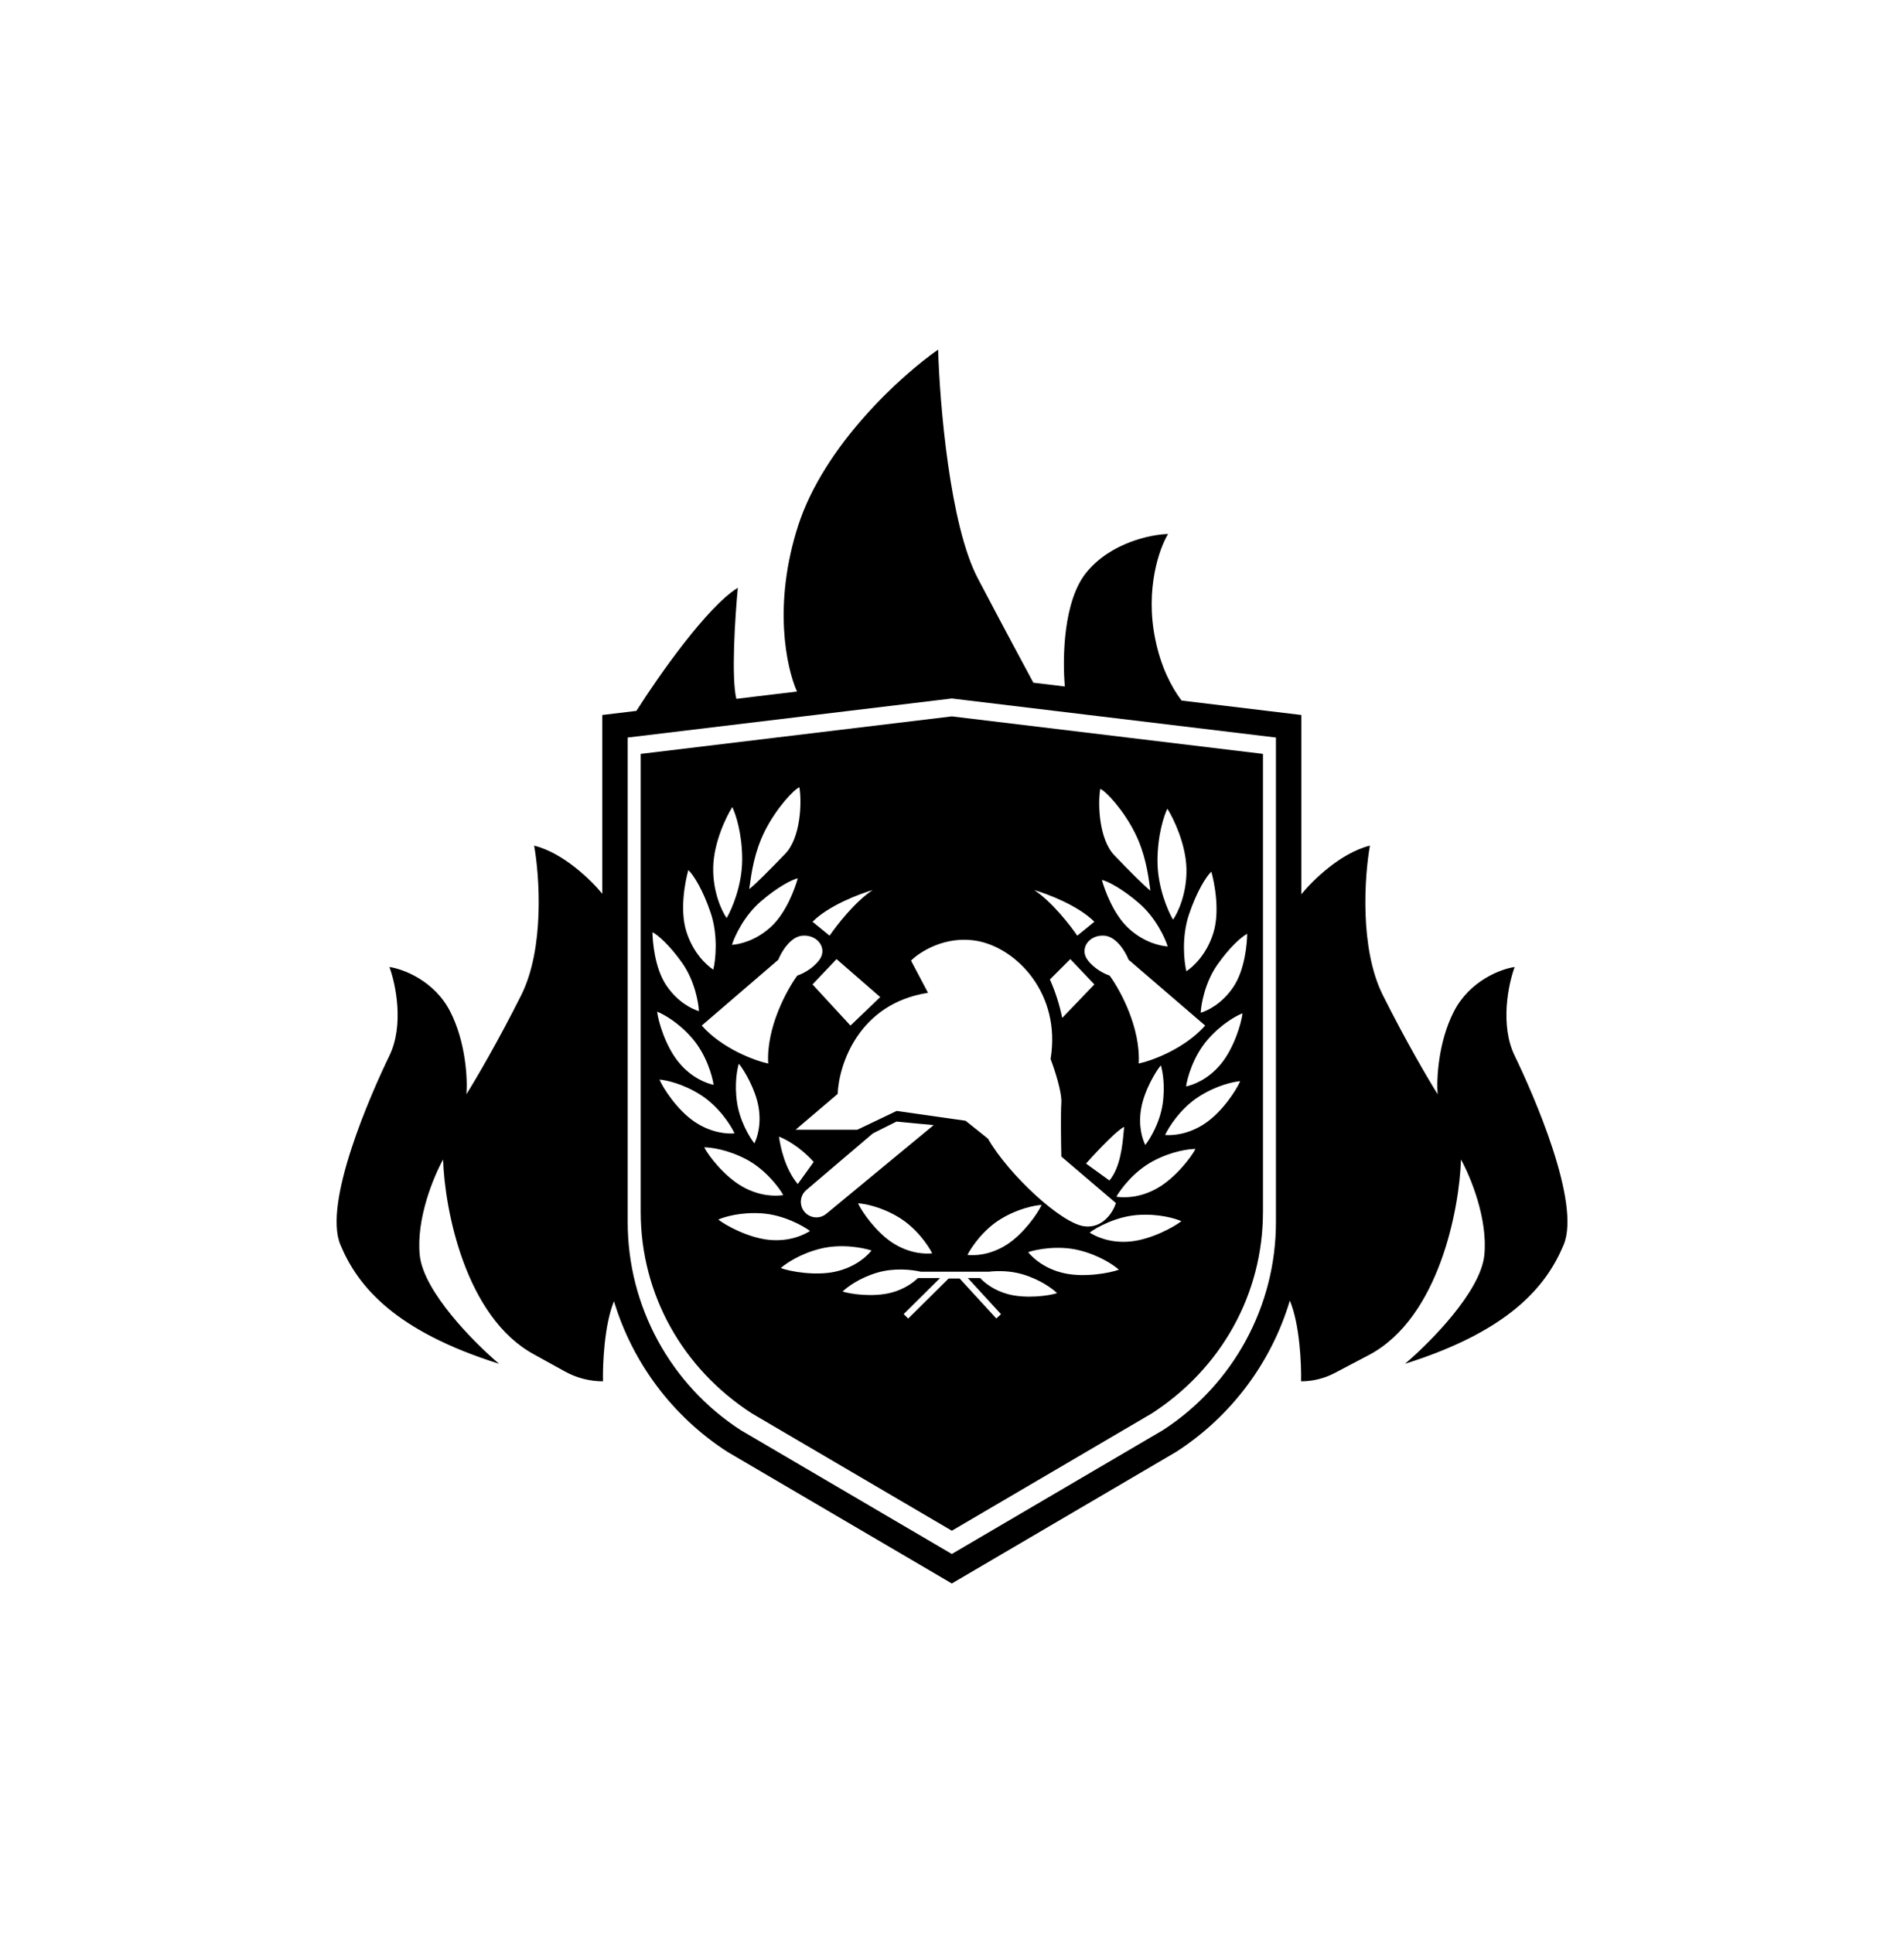 <svg width="197" height="200" viewBox="0 0 197 200" fill="none" xmlns="http://www.w3.org/2000/svg">
<path fill-rule="evenodd" clip-rule="evenodd" d="M82.462 71.548C81.349 69.049 79.962 62.527 82.576 54.405C85.281 46.001 93.362 38.748 97.065 36.172C97.226 41.767 98.273 54.332 101.171 59.839C103.878 64.983 106.024 68.982 106.918 70.634L110.175 71.026C109.912 68.002 110.035 62.147 112.401 59.234C114.913 56.143 119.083 55.29 120.854 55.25C119.968 56.699 118.463 60.901 119.526 66.117C120.114 69.005 121.198 71.088 122.253 72.482L134.647 73.976V92.526C135.756 91.143 138.678 88.256 141.742 87.49C141.179 90.63 140.656 98.116 143.071 102.946C145.486 107.776 147.861 111.801 148.746 113.21C148.626 111.68 148.795 107.824 150.437 104.637C152.079 101.449 155.307 100.249 156.716 100.048C156.072 101.779 155.17 106.037 156.716 109.225C158.648 113.21 163.598 124.439 161.787 128.786C159.976 133.133 156.112 137.722 145.365 141.103C147.941 138.929 153.19 133.64 153.576 129.873C153.963 126.106 152.127 121.702 151.161 119.972C151 125.083 148.89 136.273 141.742 140.137L138.111 142.05C137.034 142.617 135.835 142.914 134.618 142.914C134.658 141.129 134.479 136.998 133.457 134.567C131.55 140.928 127.434 146.508 121.709 150.206L98.481 163.831L75.252 150.206C69.546 146.52 65.439 140.965 63.524 134.631C62.525 137.069 62.349 141.144 62.389 142.914C61.01 142.914 59.654 142.564 58.448 141.897L55.264 140.137C48.117 136.273 46.007 125.083 45.846 119.972C44.88 121.702 43.044 126.106 43.431 129.873C43.817 133.64 49.066 138.929 51.642 141.103C40.895 137.722 37.031 133.133 35.22 128.786C33.408 124.439 38.359 113.21 40.291 109.225C41.837 106.037 40.935 101.779 40.291 100.048C41.7 100.249 44.928 101.449 46.57 104.637C48.212 107.824 48.381 111.68 48.261 113.21C49.146 111.801 51.521 107.776 53.936 102.946C56.351 98.116 55.828 90.63 55.264 87.49C58.288 88.246 61.173 91.066 62.315 92.47V73.976L65.845 73.55C68.157 69.91 73.167 62.768 76.342 60.814C76.052 63.862 75.654 70.068 76.186 72.304L82.462 71.548ZM64.946 76.309V126.446C64.946 135.137 69.346 143.235 76.633 147.965L98.481 160.781L120.328 147.965C127.616 143.235 132.016 135.137 132.016 126.446V76.309L98.481 72.267L64.946 76.309ZM98.483 74.12L66.292 78L66.292 125.377C66.292 133.924 70.628 141.607 77.808 146.245L98.483 158.373L119.159 146.245C126.338 141.607 130.674 133.924 130.674 125.377L130.674 78L98.483 74.12ZM77.569 91.647C77.76 90.26 78.052 88.146 79.13 85.991C80.3 83.651 82.152 81.653 82.713 81.458C82.981 83.066 82.83 86.693 81.251 88.331C79.671 89.969 78.204 91.45 77.522 91.987C77.537 91.879 77.552 91.766 77.569 91.647ZM85.836 96.808L84.067 95.367C85.743 93.691 88.913 92.486 90.289 92.093C88.507 93.246 86.578 95.717 85.836 96.808ZM80.53 99.297C80.836 98.511 81.763 96.913 83.02 96.808C84.591 96.677 85.639 98.118 84.787 99.297C84.106 100.24 82.975 100.782 82.495 100.935C81.404 102.419 79.273 106.318 79.482 110.039C78.085 109.733 74.754 108.519 72.606 106.109L80.53 99.297ZM94.26 99.388L96.019 102.721C88.836 103.832 86.793 110.157 86.67 113.181L82.319 116.884H88.707L92.779 114.94L99.907 115.958L102.221 117.809C104.35 121.512 109.812 126.603 112.219 126.881C114.144 127.103 115.181 125.369 115.459 124.474L109.812 119.661C109.781 118.272 109.738 115.217 109.812 114.106C109.886 112.996 109.102 110.62 108.701 109.571C109.812 102.813 105.184 98.092 101.11 97.351C97.852 96.759 95.186 98.462 94.26 99.388ZM86.555 99.232L91.075 103.162L87.996 106.109L84.067 101.852L86.555 99.232ZM108.63 101.338L110.742 99.232L113.231 101.852L109.903 105.317L109.899 105.295C109.619 103.934 109.194 102.607 108.63 101.338ZM85.491 125.586L96.604 116.408L92.758 116.042L90.316 117.263L83.427 123.124C82.726 123.721 82.668 124.784 83.302 125.453C83.883 126.066 84.839 126.124 85.491 125.586ZM116.771 99.297C116.464 98.511 115.538 96.913 114.281 96.808C112.709 96.677 111.661 98.118 112.513 99.297C113.194 100.24 114.325 100.782 114.805 100.935C115.897 102.419 118.028 106.318 117.818 110.039C119.215 109.733 122.546 108.519 124.695 106.109L116.771 99.297ZM111.461 96.808L113.231 95.367C111.554 93.691 108.384 92.486 107.008 92.093C108.79 93.246 110.719 95.717 111.461 96.808ZM76.792 88.915C76.792 91.606 75.719 94.082 75.183 94.984C74.696 94.301 73.735 92.293 73.794 89.719C73.852 87.146 75.134 84.504 75.768 83.504C76.109 84.187 76.792 86.224 76.792 88.915ZM73.8 100.322C74.04 99.356 74.325 96.795 73.524 94.424C72.722 92.053 71.746 90.508 71.22 90.016C70.917 91.1 70.299 94.07 71.01 96.358C71.721 98.644 73.135 99.877 73.8 100.322ZM70.592 99.641C71.877 101.469 72.278 103.734 72.317 104.622C71.635 104.408 70.114 103.71 68.928 101.931C67.742 100.152 67.522 97.453 67.507 96.449C68.082 96.737 69.308 97.813 70.592 99.641ZM75.733 97.756C75.999 96.894 76.975 94.766 78.704 93.275C80.432 91.784 81.909 91.017 82.547 90.87C82.274 91.852 81.363 94.449 79.744 95.915C78.125 97.38 76.455 97.707 75.733 97.756ZM71.642 107.448C73.095 109.145 73.711 111.36 73.835 112.24C73.135 112.093 71.554 111.543 70.204 109.886C68.853 108.229 68.101 105.67 67.991 104.672C68.591 104.905 70.188 105.751 71.642 107.448ZM76.004 117.263C75.633 116.456 74.406 114.511 72.526 113.303C70.646 112.096 68.873 111.745 68.231 111.695C68.624 112.619 70.08 114.853 71.85 116.052C73.619 117.251 75.292 117.323 76.004 117.263ZM76.259 114.063C76.545 116.004 77.579 117.701 78.052 118.295C78.322 117.753 78.8 116.398 78.485 114.548C78.17 112.698 76.997 110.712 76.445 110.057C76.278 110.585 75.972 112.123 76.259 114.063ZM81.044 123.647C80.61 122.871 79.234 121.029 77.265 119.973C75.296 118.918 73.5 118.707 72.857 118.707C73.321 119.598 74.948 121.711 76.807 122.767C78.666 123.822 80.339 123.763 81.044 123.647ZM78.86 125.541C81.088 125.704 83.096 126.827 83.807 127.359C83.21 127.751 81.707 128.487 79.579 128.279C77.451 128.071 75.105 126.804 74.319 126.179C74.906 125.917 76.632 125.378 78.86 125.541ZM90.173 129.383C89.331 129.098 87.075 128.652 84.906 129.187C82.737 129.722 81.262 130.768 80.785 131.199C81.726 131.55 84.35 132.029 86.437 131.568C88.525 131.107 89.727 129.941 90.173 129.383ZM90.784 131.666C92.534 131.152 94.38 131.366 95.271 131.576H102.279C103.241 131.47 104.528 131.469 105.767 131.833C107.685 132.396 108.962 133.389 109.372 133.793C108.517 134.07 106.153 134.395 104.305 133.901C102.88 133.521 101.942 132.786 101.414 132.233H100.14L103.571 135.97L103.086 136.415L99.287 132.277H98.154L93.964 136.426L93.501 135.959L97.263 132.233H94.97C94.421 132.76 93.532 133.391 92.246 133.735C90.398 134.228 88.034 133.903 87.179 133.626C87.589 133.222 88.866 132.229 90.784 131.666ZM96.451 129.672C96.07 128.901 94.828 127.054 92.976 125.938C91.124 124.822 89.398 124.531 88.776 124.501C89.182 125.384 90.653 127.505 92.398 128.616C94.144 129.727 95.764 129.75 96.451 129.672ZM80.601 117.603C81.186 117.816 82.748 118.605 84.187 120.219L82.542 122.505C81.204 120.927 80.727 118.567 80.601 117.603ZM118.982 91.814C118.791 90.427 118.499 88.313 117.421 86.158C116.251 83.818 114.399 81.82 113.838 81.624C113.57 83.233 113.721 86.86 115.301 88.498C116.881 90.135 118.348 91.617 119.03 92.153C119.014 92.046 118.999 91.932 118.982 91.814ZM119.76 89.082C119.759 91.773 120.832 94.249 121.368 95.15C121.856 94.468 122.816 92.46 122.758 89.886C122.699 87.312 121.417 84.67 120.783 83.671C120.442 84.353 119.76 86.391 119.76 89.082ZM122.751 100.489C122.512 99.523 122.226 96.962 123.028 94.591C123.829 92.219 124.805 90.675 125.332 90.183C125.634 91.266 126.252 94.237 125.541 96.524C124.83 98.811 123.416 100.044 122.751 100.489ZM125.959 99.808C124.674 101.636 124.273 103.901 124.234 104.788C124.916 104.575 126.438 103.876 127.623 102.098C128.809 100.319 129.03 97.62 129.044 96.616C128.469 96.904 127.244 97.98 125.959 99.808ZM120.819 97.922C120.552 97.06 119.576 94.933 117.847 93.442C116.119 91.951 114.642 91.184 114.005 91.037C114.277 92.019 115.188 94.616 116.807 96.081C118.426 97.547 120.096 97.874 120.819 97.922ZM124.91 107.615C123.456 109.312 122.84 111.527 122.717 112.407C123.416 112.26 124.997 111.71 126.348 110.053C127.698 108.396 128.45 105.837 128.56 104.839C127.96 105.071 126.363 105.918 124.91 107.615ZM120.547 117.43C120.919 116.622 122.146 114.677 124.026 113.47C125.905 112.263 127.679 111.911 128.32 111.861C127.928 112.786 126.472 115.02 124.702 116.219C122.932 117.418 121.259 117.49 120.547 117.43ZM120.293 114.23C120.006 116.171 118.973 117.867 118.5 118.462C118.23 117.919 117.751 116.565 118.066 114.715C118.381 112.865 119.554 110.879 120.106 110.224C120.273 110.752 120.579 112.29 120.293 114.23ZM115.507 123.813C115.941 123.038 117.317 121.196 119.287 120.14C121.256 119.084 123.051 118.874 123.694 118.874C123.23 119.765 121.603 121.878 119.744 122.933C117.886 123.989 116.212 123.929 115.507 123.813ZM117.691 125.708C115.463 125.871 113.456 126.993 112.744 127.525C113.341 127.918 114.845 128.654 116.972 128.446C119.1 128.238 121.446 126.97 122.233 126.346C121.645 126.083 119.92 125.545 117.691 125.708ZM106.379 129.55C107.22 129.265 109.476 128.819 111.645 129.354C113.815 129.889 115.289 130.935 115.766 131.366C114.825 131.717 112.202 132.195 110.114 131.734C108.027 131.273 106.825 130.108 106.379 129.55ZM100.1 129.839C100.482 129.068 101.723 127.22 103.575 126.105C105.428 124.989 107.153 124.698 107.775 124.667C107.37 125.551 105.899 127.672 104.153 128.783C102.408 129.894 100.787 129.917 100.1 129.839ZM116.314 116.596C115.729 116.809 113.806 118.772 112.367 120.386L114.787 122.136C115.924 120.795 116.141 118.429 116.257 117.157L116.257 117.156L116.257 117.156L116.257 117.156C116.278 116.931 116.295 116.741 116.314 116.596Z" fill="black"/>
</svg>
